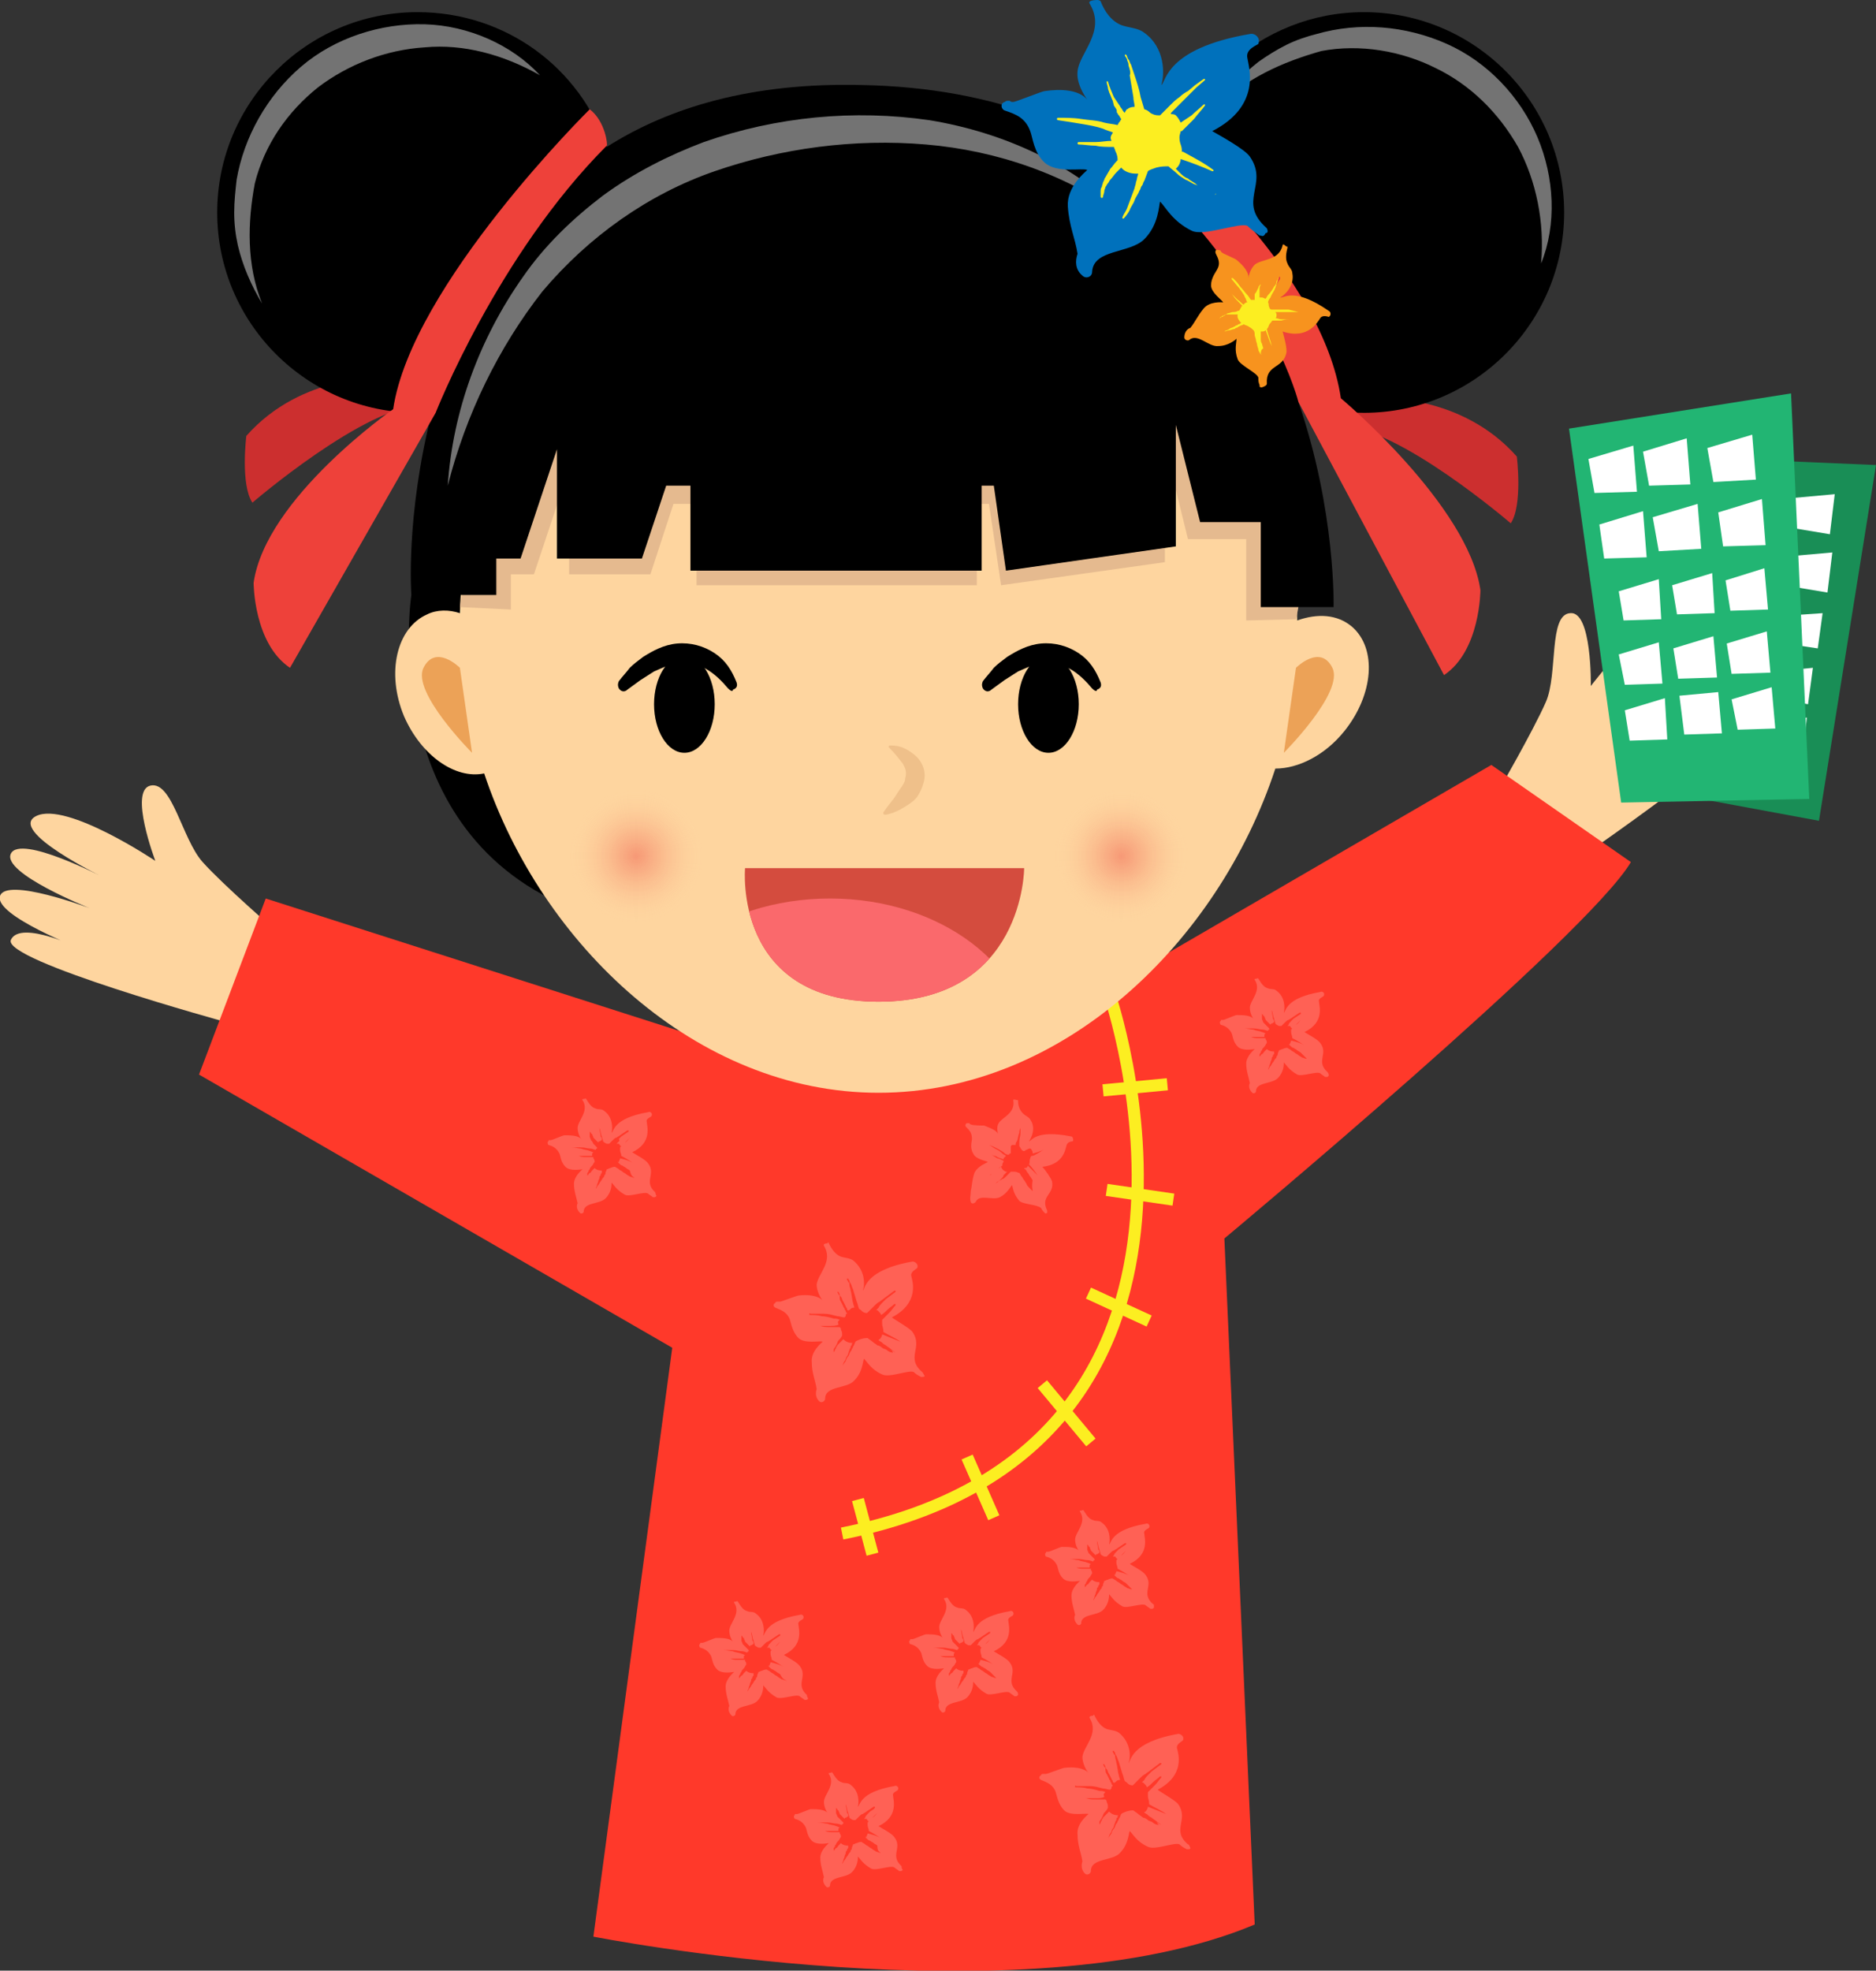 <svg xmlns="http://www.w3.org/2000/svg" xmlns:xlink="http://www.w3.org/1999/xlink" width="154.6" height="162.3" viewBox="0 0 154.6 162.3"><rect x="0" y="0" width="154.6" height="162.3" fill="#333333" stroke="none"/><style>.st0{fill:#fed59f}.st1{fill:#ff392a}.st2{fill:none;stroke:#fcee21;stroke-miterlimit:10}.st3{fill:#cc2f2f}.st4{clip-path:url(#XMLID_3_);fill:#fa696c}.st5{fill:#e5ba8f}.st6{fill:#efc08a}.st7{fill:#eca257}.st8{opacity:.45}.st10,.st9{fill:#fff}.st10{opacity:.45}.st11,.st12{opacity:.35;fill:url(#SVGID_1_)}.st12{fill:url(#SVGID_2_)}.st13{fill:#ee413a}.st14{opacity:.2;fill:#fff}.st15{fill:#fcee21}.st16{fill:#0071bc}.st17{fill:#f7931e}.st18{fill:#198e56}.st19{fill:#22b573}.st20{clip-path:url(#XMLID_4_);fill:#fa696c}.st21,.st22{opacity:.35;fill:url(#SVGID_3_)}.st22{fill:url(#SVGID_4_)}</style><path class="st0" d="M123.4 65.3s3-5.2 4-7.5.2-7.2 2-7.3c1.8-.2 1.7 6 1.7 6s5.3-7 8-6.7c2.7.3-3.7 6.7-3.7 6.7s5.3-5.7 6.7-4.3c1.3 1.3-4.7 6.3-4.7 6.3s5.7-4.7 6.7-3.3c1 1.3-5 6.3-5 6.3s4-4 5.3-2.7c1.3 1.3-14.7 12.2-14.7 12.2l-6.3-5.7zM22.9 76.8s-4.5-3.9-6.2-5.8c-1.7-1.9-2.5-6.7-4.3-6.3s.4 6.2.4 6.2S5.5 66 3 67.2s5.6 5.1 5.6 5.1-6.9-3.6-7.7-2 6.5 4.5 6.5 4.5-6.9-2.6-7.4-1 6.8 4.4 6.8 4.4-5.1-2.5-5.9-.8c-.8 1.7 17.8 6.8 17.8 6.8l4.2-7.4z"/><path class="st1" d="M122.9 63l-37 21.5L59.4 86 21.9 74l-5.5 14.5 39 22.5-6.5 48.5s35.5 7 54.5-1l-2.5-56.5s30-25 33.5-31l-11.5-8z"/><path class="st2" d="M91.4 81.8s13 37.5-22 44.5"/><path d="M33.9 49s-3 19.7 13.7 26l-5.3-36.3L33.9 49z"/><path class="st3" d="M113.6 32.8s6.8-.4 11.4 4.8c0 0 .5 4-.5 5.5 0 0-9.3-8-14-8s3.1-2.3 3.1-2.3zm-81.9-1.7s-6.8-.4-11.4 4.8c0 0-.5 4 .5 5.5 0 0 9.3-8 14-8s-3.1-2.3-3.1-2.3z"/><path class="st0" d="M111.4 51.6c-1.2-1-2.8-1.1-4.5-.5-.2-20-15.6-36.1-34.5-36.1-18.7 0-34 15.8-34.5 35.5-.9-.3-1.9-.3-2.7.1-2.5 1.1-3.4 4.8-1.9 8.4 1.4 3.2 4.2 5.2 6.6 4.7C44.6 77.8 57.4 90 72.4 90c15.2 0 28-12.4 32.7-26.7 1.9 0 4.1-1.1 5.7-3.1 2.4-3 2.7-6.8.6-8.6z"/><ellipse cx="56.4" cy="58" rx="2.5" ry="4"/><ellipse cx="86.4" cy="58" rx="2.5" ry="4"/><path d="M90 56.7c-.5-.6-1.1-1.2-1.8-1.6-.7-.4-1.4-.5-2.1-.5-.7 0-1.5.4-2.2.7l-1.1.7c-.4.3-.7.5-1.1.8-.2.2-.5.2-.7-.1-.1-.2-.1-.4 0-.6.3-.4.6-.7.9-1.1.3-.3.7-.6 1.1-.9.8-.5 1.7-1 2.8-1.1 1.1-.1 2.2.2 3.1.8.9.6 1.4 1.4 1.8 2.4.1.3 0 .5-.3.6 0 .2-.2.1-.4-.1zm-30 0c-.5-.6-1.1-1.2-1.8-1.6-.7-.4-1.4-.5-2.1-.5-.7 0-1.5.4-2.2.7l-1.1.7c-.4.3-.7.5-1.1.8-.2.2-.5.2-.7-.1-.1-.2-.1-.4 0-.6.3-.4.6-.7.9-1.1.3-.3.7-.6 1.1-.9.8-.5 1.7-1 2.8-1.1 1.1-.1 2.2.2 3.1.8.9.6 1.4 1.4 1.8 2.4.1.3 0 .5-.3.6 0 .2-.2.1-.4-.1z"/><defs><path id="XMLID_1_" d="M61.4 71.5h23s0 11-12 11-11-11-11-11z"/></defs><use xlink:href="#XMLID_1_" overflow="visible" fill="#d44c3e"/><clipPath id="XMLID_3_"><use xlink:href="#XMLID_1_" overflow="visible"/></clipPath><ellipse class="st4" cx="68.4" cy="86.5" rx="16.5" ry="12.5"/><path class="st5" d="M71 9.7C65.8 9.5 51.8 24.3 43.9 36c-5.3 7.8-6 14-6 14l4.2.2v-2.9H44l2.9-8.7v8.7h6.7l1.9-5.8h1.9v6.7h23.1v-6.7h1l1 6.7L96 46.3v-9.6l1.9 7.7h4.8v6.7l4.1-.1s1.9-7.5-1.1-16.2c1.8.6-23.8-24.9-34.7-25.1z"/><path d="M112.4 1C103.9 1 96.8 7.5 96 15.8c-5.7-5-13.7-8.6-25.1-8.8C62 6.8 55.2 8.8 50 12.1 47.8 5.6 41.7 1 34.4 1c-9.1 0-16.5 7.4-16.5 16.5S25.3 34 34.4 34c.4 0 .8 0 1.2-.1-2.2 8.7-1.7 15.1-1.7 15.1h7v-3h2l3-9v9h7l2-6h2v7h24v-7h1l1 7 14-2V35l2 8h5v7h6s.2-7.9-2.9-16.9c1.7.6 3.5.9 5.4.9 9.1 0 16.5-7.4 16.5-16.5S121.5 1 112.4 1z"/><path class="st6" d="M73.5 61.4c.7 0 1.3.3 1.9.8.6.5 1 1.4.7 2.3-.1.4-.3.8-.5 1.1-.2.3-.5.5-.8.7-.6.4-1.2.7-1.8.8-.1 0-.2 0-.2-.1v-.1c.4-.6.8-1 1.1-1.5.3-.5.7-.9.7-1.3.1-.4.1-.7-.2-1.2-.3-.4-.7-.9-1.1-1.3-.1-.1-.1-.1 0-.2h.2z"/><path class="st7" d="M37.9 55l1 7s-5-5-4-7 3 0 3 0zm68.9 0l-1 7s5-5 4-7-3 0-3 0z"/><g class="st8"><path class="st9" d="M36.9 40c.4-6.1 2.6-12.1 6.2-17.2 1.8-2.6 4.1-4.8 6.6-6.7 2.6-1.9 5.4-3.3 8.3-4.4C64 9.6 70.4 9 76.6 9.9c6.1 1 12.1 3.7 16.3 8.1-4.9-3.6-10.7-5.6-16.6-6.1-5.9-.5-11.9.3-17.4 2.2-5.5 1.9-10.4 5.4-14.2 9.9-3.6 4.6-6.3 10.1-7.8 16z"/></g><path class="st10" d="M21.6 25c-.9-1.5-1.6-3.1-2-4.8-.2-.9-.3-1.8-.3-2.7 0-.9.1-1.8.2-2.7.6-3.5 2.5-6.9 5.3-9.3C27.6 3.1 31.4 1.9 35 2c3.6.1 7.2 1.7 9.5 4.2-3-1.7-6.3-2.6-9.5-2.3-3.2.2-6.3 1.4-8.8 3.3-2.5 2-4.4 4.7-5.2 7.9-.6 3.2-.7 6.7.6 9.9zm78.6-16c.9-1.5 2.1-2.8 3.5-3.9.7-.5 1.5-1 2.3-1.4.8-.4 1.7-.7 2.5-.9 3.5-1 7.3-.7 10.7.8 3.4 1.5 6.1 4.4 7.5 7.7 1.4 3.3 1.6 7.2.3 10.4.3-3.4-.4-6.8-1.9-9.6-1.6-2.8-3.9-5.1-6.8-6.5-2.8-1.4-6.2-2-9.4-1.4-3.2.9-6.4 2.3-8.7 4.8z"/><radialGradient id="SVGID_1_" cx="52.43" cy="70.502" r="5.5" gradientUnits="userSpaceOnUse"><stop offset="0" stop-color="#ea2a2a"/><stop offset=".115" stop-color="#eb3431" stop-opacity=".885"/><stop offset=".306" stop-color="#ee4d42" stop-opacity=".694"/><stop offset=".552" stop-color="#f3785f" stop-opacity=".448"/><stop offset=".839" stop-color="#fab187" stop-opacity=".161"/><stop offset="1" stop-color="#fed59f" stop-opacity="0"/></radialGradient><circle class="st11" cx="52.4" cy="70.5" r="5.5"/><radialGradient id="SVGID_2_" cx="92.43" cy="70.502" r="5.5" gradientUnits="userSpaceOnUse"><stop offset="0" stop-color="#ea2a2a"/><stop offset=".115" stop-color="#eb3431" stop-opacity=".885"/><stop offset=".306" stop-color="#ee4d42" stop-opacity=".694"/><stop offset=".552" stop-color="#f3785f" stop-opacity=".448"/><stop offset=".839" stop-color="#fab187" stop-opacity=".161"/><stop offset="1" stop-color="#fed59f" stop-opacity="0"/></radialGradient><circle class="st12" cx="92.4" cy="70.5" r="5.5"/><path class="st13" d="M48.6 9S33.9 23.5 32.4 33.7c0 0-10.5 7.3-11.5 14.3 0 0 0 5 3 7l12-21S41 21 50 12c.1 0-.1-2-1.4-3zm48.2 3.3s12.2 10.3 13.7 20.5c0 0 10.5 8.8 11.5 15.8 0 0 0 5-3 7l-12-22.5s-2.1-8.4-11.1-17.4c0 0-.3-2.4.9-3.4z"/><path class="st2" d="M90.9 89.8l5.3-.5m-5 8.7l5.5.8m-7 7.7l5 2.3m-8.8 5.2l4 4.8M79.7 120l2.2 5m-11.2-1.5l1.2 4.5"/><path class="st14" d="M76 113c-1.4-1.2.1-2-.8-3.3-.2-.3-1.3-.9-1.7-1.2 2.3-1.2 1.7-3 1.6-3.4-.1-.4.5-.6.5-.7.1-.3-.2-.5-.4-.5-4 .7-3.9 2.3-4.1 2.4.2-.5.2-1.7-.8-2.5-.3-.2-.7-.2-1-.3-.5-.2-.8-.7-1-1.1 0-.1-.1-.1-.1 0 0 0-.4 0-.3.2.8 1.3-.5 2.3-.6 3.2 0 .5.3 1.1.5 1.3-.4-.4-1.2-.5-2-.4-.1 0-1.4.5-1.5.5h-.2c-.1 0-.2 0-.2.1-.2.1-.2.3 0 .4.5.2 1 .4 1.2 1 .1.3.2 1 .7 1.5s1.8.2 2 .3c-.1.1-1 .8-.9 1.7 0 .9.3 1.5.4 2.2-.1.3-.1.7.2 1 .2.2.5 0 .5-.2 0-1.1 1.8-.8 2.4-1.5.7-.7.7-1.6.8-1.8.3.3.6.9 1.5 1.3.6.3 2.2-.4 2.6-.2.2.2.4.3.6.4h.1c.1 0 .2 0 .2-.1-.1-.1-.1-.2-.2-.3zm-2.4-1.6c-.2 0-.4-.1-.5-.2-.1-.1-.3-.1-.4-.2-.1-.1-.3-.2-.4-.2-.1-.1-.3-.2-.4-.3-.1-.1-.3-.2-.4-.3-.1 0-.3 0-.6.1-.2.1-.3.1-.4.2-.1.2-.1.3-.2.4 0 .1-.1.2-.1.2 0 .1-.1.2-.1.2-.1.1-.1.3-.2.4-.1.1-.2.3-.2.4-.1.1-.2.3-.3.4.1-.1.1-.3.2-.4.1-.1.1-.3.2-.4.1-.1.1-.3.2-.5 0-.1.1-.2.1-.2 0-.1 0-.2.1-.2 0-.1 0-.2.1-.2h-.1c-.1 0-.4 0-.7-.3l-.2.2-.3.3c0 .1-.1.1-.1.2s-.1.1-.1.2-.1.1-.1.2v-.2c0-.1 0-.1.1-.2 0-.1.1-.1.1-.2.1-.1.1-.3.2-.4.1-.1.2-.2.3-.4v-.1c0-.1 0-.2-.1-.4 0-.1 0-.1-.1-.2h-.8c-.3 0-.5 0-.8-.1h.8c.2 0 .5 0 .7-.1 0-.1-.1-.2 0-.3l.1-.1c-.2-.1-.3-.1-.5-.1-.3-.1-.7-.2-1-.2-.3-.1-.7-.1-1-.1v-.1s0-.1.1 0h1.1c.4 0 .7.1 1.1.2.2 0 .4.1.6.1.1-.1.1-.1.1-.2 0 0 0-.1.1-.1 0-.1-.1-.1-.1-.2s-.1-.1-.1-.2-.1-.1-.1-.2l-.1-.2-.1-.2c-.1-.1-.1-.3-.1-.4 0-.1 0-.1-.1-.2l-.1-.2h.1l.1.2c0 .1 0 .1.1.2s.1.3.2.4l.1.2.1.2c0 .1.1.1.1.2s.1.1.1.2c0-.1 0-.1.1-.1l.1-.1c.1-.1.2-.1.3-.1 0-.1-.1-.3-.1-.4-.1-.3-.1-.7-.2-1 0-.2-.1-.3-.1-.5 0-.1 0-.2-.1-.2 0-.1-.1-.2-.1-.2v-.1h.1c0 .1.1.1.1.2s.1.2.1.2c.1.2.1.3.2.5.1.3.2.7.3 1 .1.2.1.4.2.6.2.1.2.2.4.3.1 0 .2.1.3 0l.2-.2.2-.2.2-.2c.1-.1.2-.2.4-.3.1-.1.3-.2.4-.3l.4-.3.4-.3h.1v.1l-.4.3-.4.3-.3.3c-.1.1-.2.2-.3.4l-.2.2c.1 0 .1 0 .2.1s.2.2.2.3c.2-.1.3-.2.5-.4s.4-.3.6-.5h.1v.1c-.2.2-.3.4-.5.6l-.6.6v.3c0 .3.1.3.1.7.5.3 1 .5 1.4.8l-1.5-.6c0 .1-.1.3-.2.4 0 0-.1 0-.1.1.1 0 .1.1.2.1.1.1.2.2.4.3.1.1.3.2.4.3.1.1.3.2.4.3-.5-.3-.3-.2-.2 0 0-.1 0-.1 0 0zm12.7-11.7c-.6-1.2.6-1.3.4-2.4-.1-.3-.6-1-.8-1.2 1.8-.2 1.9-1.5 2-1.8.1-.3.5-.3.5-.3.1-.1 0-.4-.1-.4-3-.6-3.3.4-3.5.4.2-.3.6-1.1.1-1.8-.1-.2-.4-.3-.6-.5-.3-.3-.4-.7-.4-1 0-.1 0-.1-.1-.1 0 0-.3-.1-.3 0 .2 1.1-.9 1.4-1.2 1.9-.2.3-.1.8 0 1-.1-.4-.7-.6-1.2-.8-.1 0-1 0-1.1-.1 0 0-.1 0-.1-.1h-.2c-.1 0-.2.2-.1.3.3.3.5.5.5 1 0 .2-.2.7.1 1.2.2.5 1.1.6 1.2.7-.1.1-.8.3-1.1.9-.2.6-.2 1.1-.3 1.5 0 .3-.1.6 0 .9.1.2.3.1.4 0 .3-.7 1.4-.1 2-.4.6-.3.9-.9 1-1 .1.3.1.7.6 1.3.3.3 1.5.3 1.8.6.1.2.2.3.3.4.1.1.1 0 .2 0v-.2zm-1.2-1.6l-.3-.3c-.1-.1-.2-.2-.2-.3-.1-.1-.1-.2-.2-.3-.1-.1-.1-.2-.2-.3-.1-.1-.1-.2-.2-.3-.1 0-.2-.1-.4-.1h-.3l-.2.2-.1.1-.1.1c-.1.1-.2.2-.3.2-.1.1-.2.1-.3.2-.1.1-.2.1-.3.2.1-.1.2-.2.3-.2l.2-.2c.1-.1.2-.2.2-.3l.1-.1.1-.1.1-.1h-.1s-.3-.1-.4-.4c-.1 0-.1.1-.2.1s-.2.1-.3.2l-.1.1-.1.1-.1.1-.1.1s0-.1.1-.1l.1-.1.1-.1.1-.1c.1-.1.2-.1.3-.2.1-.1.2-.1.3-.2 0-.1 0-.2.1-.3v-.1c-.2-.1-.4-.2-.5-.2-.2-.1-.3-.2-.5-.3.2.1.4.1.5.2.2.1.3.1.5.2 0-.1 0-.1.1-.2l.1-.1c-.1-.1-.2-.1-.3-.2-.2-.2-.4-.3-.6-.4-.2-.1-.4-.3-.7-.4.2.1.5.2.7.3.2.1.4.2.7.4.1.1.2.2.4.2.1 0 .1-.1.1-.1h.1v-1.6 1l.1-.1h.3c0-.1 0-.2.1-.3.1-.2.1-.5.2-.7 0-.1 0-.2.1-.4v-.4.8c0 .2-.1.5-.1.7v.4c.1.1.1.2.2.3.1.1.1.1.2.1s.1-.1.2-.1l.2-.1c.1 0 .1 0 .2-.1.1 0 .2-.1.3-.1.1 0 .2-.1.3-.1l.3-.1.3-.1-.3.1-.3.1c-.1 0-.2.1-.3.1-.1 0-.2.1-.3.1 0 0-.1 0-.1.1 0 0 .1 0 .1.1.1.1.1.2.1.3.1 0 .3-.1.4-.1.2-.1.3-.1.5-.2-.2.1-.3.2-.5.3-.2.1-.3.2-.5.2 0 0-.1.1-.1.2-.1.2 0 .3-.1.5.3.3.5.6.7.9l-.8-.8c0 .1-.1.2-.2.2h-.1s0 .1.1.1c.1.1.1.2.2.3.1.1.1.2.2.3.1.1.1.2.2.3-.1.6 0 .7 0 .9 0-.1 0-.1 0 0zm12.8 53.8c-1.4-1.2.1-2-.8-3.3-.2-.3-1.3-.9-1.7-1.2 2.3-1.2 1.7-3 1.6-3.4-.1-.4.5-.6.5-.7.1-.3-.2-.5-.4-.5-4 .7-3.9 2.3-4.1 2.4.2-.5.2-1.7-.8-2.5-.3-.2-.7-.2-1-.3-.5-.2-.8-.7-1-1.1 0-.1-.1-.1-.1 0 0 0-.4 0-.3.2.8 1.3-.5 2.3-.6 3.2 0 .5.3 1.1.5 1.3-.4-.4-1.2-.5-2-.4-.1 0-1.4.5-1.5.5H86c-.1 0-.2 0-.2.1-.2.1-.2.3 0 .4.5.2 1 .4 1.2 1 .1.3.2 1 .7 1.5s1.8.2 2 .3c-.1.1-1 .8-.9 1.7 0 .9.3 1.5.4 2.2-.1.3-.1.7.2 1 .2.2.5 0 .5-.2 0-1.1 1.8-.8 2.4-1.5.7-.7.7-1.6.8-1.8.3.3.6.9 1.5 1.3.6.3 2.2-.4 2.6-.2.2.2.4.3.6.4h.1c.1 0 .2 0 .2-.1-.1-.2-.1-.3-.2-.3zm-2.4-1.6c-.2 0-.4-.1-.5-.2-.1-.1-.3-.1-.4-.2-.1-.1-.3-.2-.4-.2-.1-.1-.3-.2-.4-.3-.1-.1-.3-.2-.4-.3-.1 0-.3 0-.6.1-.2.1-.3.1-.4.2-.1.2-.1.3-.2.4 0 .1-.1.2-.1.2 0 .1-.1.2-.1.2-.1.1-.1.3-.2.4-.1.1-.2.3-.2.4-.1.1-.2.3-.3.4.1-.1.1-.3.2-.4.1-.1.1-.3.2-.4.1-.1.1-.3.2-.5 0-.1.1-.2.1-.2 0-.1 0-.2.1-.2 0-.1 0-.2.1-.2h-.1c-.1 0-.4 0-.7-.3l-.2.2-.3.3c0 .1-.1.1-.1.2s-.1.1-.1.2-.1.1-.1.2v-.2c0-.1 0-.1.1-.2 0-.1.1-.1.1-.2.1-.1.1-.3.2-.4.1-.1.2-.2.3-.4v-.1c0-.1 0-.2-.1-.4 0-.1 0-.1-.1-.2h-.8c-.3 0-.5 0-.8-.1h.8c.2 0 .5 0 .7-.1 0-.1-.1-.2 0-.3l.1-.1c-.2-.1-.3-.1-.5-.1-.3-.1-.7-.2-1-.2-.3-.1-.7-.1-1-.1v-.1s0-.1.1 0h1.1c.4 0 .7.1 1.1.2.2 0 .4.1.6.1.1-.1.1-.1.1-.2 0 0 0-.1.1-.1 0-.1-.1-.1-.1-.2s-.1-.1-.1-.2-.1-.1-.1-.2l-.1-.2-.1-.2c-.1-.1-.1-.3-.1-.4 0-.1 0-.1-.1-.2l-.1-.2h.1l.1.2c0 .1 0 .1.1.2s.1.3.2.4l.1.2.1.2c0 .1.1.1.1.2s.1.1.1.2c0-.1 0-.1.1-.1l.1-.1c.1-.1.2-.1.3-.1 0-.1-.1-.3-.1-.4-.1-.3-.1-.7-.2-1 0-.2-.1-.3-.1-.5 0-.1 0-.2-.1-.2 0-.1-.1-.2-.1-.2v-.1h.1c0 .1.1.1.1.2s.1.2.1.2c.1.2.1.3.2.5.1.3.2.7.3 1 .1.2.1.4.2.6.2.1.2.2.4.3.1 0 .2.1.3 0l.2-.2.2-.2.2-.2c.1-.1.2-.2.4-.3.1-.1.3-.2.4-.3l.4-.3.4-.3h.1v.1l-.4.3-.4.3-.3.3c-.1.1-.2.2-.3.4l-.2.2c.1 0 .1 0 .2.1s.2.2.2.3c.2-.1.3-.2.5-.4s.4-.3.6-.5h.1v.1c-.2.2-.3.4-.5.6l-.6.6v.3c0 .3.1.3.1.7.5.3 1 .5 1.4.8l-1.5-.6c0 .1-.1.3-.2.4 0 0-.1 0-.1.1.1 0 .1.1.2.1.1.1.2.2.4.3.1.1.3.2.4.3.1.1.3.2.4.3-.5-.3-.4-.2-.2 0 0-.1 0-.1 0 0zm-29-10.7c-1-.9.1-1.5-.6-2.4-.2-.3-1-.7-1.3-.9 1.7-.8 1.2-2.2 1.2-2.5-.1-.3.4-.4.4-.5.1-.2-.1-.4-.3-.3-2.9.5-2.8 1.6-3 1.7.1-.4.1-1.3-.6-1.8-.2-.2-.5-.1-.7-.2-.4-.1-.6-.5-.8-.8 0 0-.1-.1-.1 0 0 0-.3 0-.2.1.6.9-.4 1.7-.4 2.3 0 .4.2.8.3.9-.3-.3-.9-.3-1.4-.3-.1 0-1 .4-1.1.4h-.1c-.1 0-.1 0-.1.1-.1 0-.1.2 0 .3.4.1.7.3.9.7.1.2.1.7.5 1.1.4.4 1.3.2 1.4.2-.1.1-.7.6-.7 1.2s.2 1.1.3 1.6c-.1.2-.1.5.2.8.1.1.3 0 .3-.1 0-.8 1.3-.6 1.8-1.1.5-.5.5-1.1.5-1.3.2.2.4.6 1.1 1 .4.2 1.6-.3 1.9-.1.1.1.3.2.4.3h.1c.1 0 .1 0 .2-.1-.1-.2-.1-.2-.1-.3zm-1.7-1.2c0 .1-.1.1 0 0-.2 0-.3-.1-.4-.1-.1-.1-.2-.1-.3-.2-.1-.1-.2-.1-.3-.2-.1-.1-.2-.1-.3-.2-.1-.1-.2-.1-.3-.2-.1 0-.2 0-.4.1-.1 0-.2.1-.3.1 0 .1-.1.2-.1.3 0 .1 0 .1-.1.2 0 .1 0 .1-.1.2s-.1.2-.2.3c-.1.1-.1.2-.2.3-.1.1-.1.2-.2.3 0-.1.1-.2.1-.3 0-.1.1-.2.1-.3 0-.1.1-.2.1-.3 0-.1 0-.1.1-.2 0-.1 0-.1.1-.2v-.2H62s-.3 0-.5-.2l-.2.2c-.1.1-.1.2-.2.2l-.1.1s0 .1-.1.1v-.1c0-.1 0-.1.1-.2 0-.1 0-.1.1-.2 0-.1.1-.2.2-.3.1-.1.1-.2.2-.3 0-.1 0-.2-.1-.3v-.1h-.6c-.2 0-.4 0-.6-.1h1.1v-.2l.1-.1c-.1 0-.2-.1-.3-.1-.2-.1-.5-.1-.7-.2-.2 0-.5-.1-.8-.1h.8c.3 0 .5.1.8.1.1 0 .3.1.4.1 0-.1.1-.1.1-.1v-.1l-.1-.1-.1-.1-.1-.1-.1-.1-.1-.1c0-.1-.1-.2-.1-.3v-.4l.1.1s0 .1.1.1c0 .1.1.2.1.3l.1.1.1.1.1.1.1.1s0-.1.1-.1.1-.1.2-.1c0-.1 0-.2-.1-.3 0-.2-.1-.5-.1-.7 0-.1 0-.2-.1-.4 0-.1 0-.1-.1-.2 0-.1 0-.1-.1-.2 0 .1.1.1.1.2s0 .1.1.2c0 .1.1.2.1.4.1.2.1.5.2.7 0 .1.1.3.1.4.1.1.1.1.3.2h.2l.1-.1.1-.1.1-.1c.1-.1.2-.2.3-.2.1-.1.2-.1.3-.2l.3-.2.3-.2h.1v.1l-.3.2-.3.2-.2.2c-.1.1-.2.2-.2.3l-.1.1h.2c.1.1.1.2.2.2l.3-.3.4-.4c-.1.1-.2.3-.4.4l-.4.4v.2c0 .2.1.3.1.5.4.2.7.4 1 .6-.3-.2-.7-.3-1.1-.4 0 .1-.1.2-.1.3h-.1l.1.1c.1.1.2.2.3.2.1.1.2.1.3.2.1.1.2.1.3.2.2.4.3.4.5.5zm30.2-6.3c-1-.9.1-1.5-.6-2.4-.2-.3-1-.7-1.3-.9 1.7-.8 1.2-2.2 1.2-2.5-.1-.3.4-.4.4-.5.1-.2-.1-.4-.3-.3-2.9.5-2.8 1.6-3 1.7.1-.4.1-1.3-.6-1.8-.2-.2-.5-.1-.7-.2-.4-.1-.6-.5-.8-.8 0 0-.1-.1-.1 0 0 0-.3 0-.2.1.6.9-.4 1.7-.4 2.3 0 .4.2.8.3.9-.3-.3-.9-.3-1.4-.3-.1 0-1 .4-1.1.4h-.1c-.1 0-.1 0-.1.1-.1 0-.1.2 0 .3.4.1.7.3.9.7.1.2.1.7.5 1.1.4.4 1.3.2 1.4.2-.1.1-.7.6-.7 1.2s.2 1.1.3 1.6c-.1.2-.1.5.2.8.1.1.3 0 .3-.1 0-.8 1.3-.6 1.8-1.1.5-.5.5-1.1.5-1.3.2.2.4.6 1.1 1 .4.2 1.6-.3 1.9-.1.1.1.3.2.4.3h.1c.1 0 .1 0 .2-.1 0-.2 0-.3-.1-.3zm-1.7-1.2c-.2 0-.3-.1-.4-.1-.1-.1-.2-.1-.3-.2-.1-.1-.2-.1-.3-.2-.1-.1-.2-.1-.3-.2-.1-.1-.2-.1-.3-.2-.1 0-.2 0-.4.1-.1 0-.2.1-.3.1 0 .1-.1.2-.1.3 0 .1 0 .1-.1.2 0 .1 0 .1-.1.2s-.1.2-.2.3c-.1.1-.1.2-.2.3-.1.1-.1.2-.2.3 0-.1.1-.2.1-.3 0-.1.1-.2.1-.3 0-.1.1-.2.1-.3 0-.1 0-.1.1-.2 0-.1 0-.1.1-.2v-.2h-.1s-.3 0-.5-.2l-.2.2c-.1.1-.1.2-.2.2l-.1.1s0 .1-.1.1v-.1c0-.1 0-.1.1-.2 0-.1 0-.1.1-.2 0-.1.1-.2.2-.3.1-.1.1-.2.2-.3 0-.1 0-.2-.1-.3v-.1h-.6c-.2 0-.4 0-.6-.1h1.1v-.2l.1-.1c-.1 0-.2-.1-.3-.1-.2-.1-.5-.1-.7-.2-.2 0-.5-.1-.8-.1h.8c.3 0 .5.1.8.1.1 0 .3.1.4.1 0-.1.1-.1.1-.1v-.1l-.1-.1-.1-.1-.1-.1-.1-.1-.1-.1c0-.1-.1-.2-.1-.3v-.4l.1.1s0 .1.1.1c0 .1.1.2.1.3l.1.1.1.1.1.1.1.1s0-.1.1-.1.1-.1.2-.1c0-.1 0-.2-.1-.3 0-.2-.1-.5-.1-.7 0-.1 0-.2-.1-.4 0-.1 0-.1-.1-.2 0-.1 0-.1-.1-.2 0 .1.1.1.1.2s0 .1.1.2c0 .1.1.2.1.4.1.2.1.5.2.7 0 .1.1.3.1.4.1.1.1.1.3.2h.2l.1-.1.1-.1.1-.1c.1-.1.2-.2.3-.2.1-.1.2-.1.3-.2l.3-.2.3-.2h.1v.1l-.3.2-.3.2-.2.2c-.1.1-.2.2-.2.3l-.1.1h.2c.1.1.1.2.2.2l.3-.3.4-.4c-.1.1-.2.3-.4.4l-.4.4v.2c0 .2.1.3.1.5.4.2.7.4 1 .6-.3-.2-.7-.3-1.1-.4 0 .1-.1.2-.1.3h-.1l.1.1c.1.1.2.2.3.2.1.1.2.1.3.2.1.1.2.1.3.2l.5.5zm-9.5 8.4c-1-.9.1-1.5-.6-2.4-.2-.3-1-.7-1.3-.9 1.7-.8 1.2-2.2 1.2-2.5-.1-.3.4-.4.4-.5.1-.2-.1-.4-.3-.3-2.9.5-2.8 1.6-3 1.7.1-.4.1-1.3-.6-1.8-.2-.2-.5-.1-.7-.2-.4-.1-.6-.5-.8-.8 0 0-.1-.1-.1 0 0 0-.3 0-.2.1.6.9-.4 1.7-.4 2.3 0 .4.2.8.3.9-.3-.3-.9-.3-1.4-.3-.1 0-1 .4-1.1.4h-.1c-.1 0-.1 0-.1.1-.1 0-.1.2 0 .3.4.1.7.3.9.7.1.2.1.7.5 1.1.4.4 1.3.2 1.4.2-.1.1-.7.6-.7 1.2s.2 1.1.3 1.6c-.1.2-.1.5.2.8.1.1.3 0 .3-.1 0-.8 1.3-.6 1.8-1.1.5-.5.5-1.1.5-1.3.2.2.4.6 1.1 1 .4.2 1.6-.3 1.9-.1.1.1.3.2.4.3h.1c.1 0 .1 0 .2-.1 0-.1 0-.2-.1-.3zm-1.7-1.1c-.2 0-.3-.1-.4-.1-.1-.1-.2-.1-.3-.2-.1-.1-.2-.1-.3-.2-.1-.1-.2-.1-.3-.2-.1-.1-.2-.1-.3-.2-.1 0-.2 0-.4.1-.1 0-.2.1-.3.1 0 .1-.1.2-.1.3 0 .1 0 .1-.1.2 0 .1 0 .1-.1.2s-.1.2-.2.3c-.1.1-.1.2-.2.3-.1.1-.1.2-.2.3 0-.1.1-.2.1-.3 0-.1.1-.2.1-.3 0-.1.1-.2.1-.3 0-.1 0-.1.1-.2 0-.1 0-.1.1-.2v-.2h-.1s-.3 0-.5-.2l-.2.2c-.1.1-.1.2-.2.2l-.1.1s0 .1-.1.1v-.1c0-.1 0-.1.1-.2 0-.1 0-.1.1-.2 0-.1.1-.2.2-.3.1-.1.1-.2.2-.3 0-.1 0-.2-.1-.3v-.1h-.6c-.2 0-.4 0-.6-.1h1.1v-.2l.1-.1c-.1 0-.2-.1-.3-.1-.2-.1-.5-.1-.7-.2-.2 0-.5-.1-.8-.1h.8c.3 0 .5.1.8.1.1 0 .3.1.4.1 0-.1.1-.1.1-.1v-.1l-.1-.1-.1-.1-.1-.1-.1-.1-.1-.1c0-.1-.1-.2-.1-.3v-.4l.1.1s0 .1.1.1c0 .1.1.2.1.3l.1.1.1.1.1.1.1.1s0-.1.1-.1.1-.1.2-.1c0-.1 0-.2-.1-.3 0-.2-.1-.5-.1-.7 0-.1 0-.2-.1-.4 0-.1 0-.1-.1-.2 0-.1 0-.1-.1-.2 0 .1.1.1.1.2s0 .1.1.2c0 .1.1.2.1.4.1.2.1.5.2.7 0 .1.1.3.1.4.1.1.1.1.3.2h.2l.1-.1.1-.1.1-.1c.1-.1.2-.2.3-.2.1-.1.2-.1.3-.2l.3-.2.3-.2h.1v.1l-.3.2-.3.2-.2.2c-.1.1-.2.2-.2.3l-.1.1h.2c.1.1.1.2.2.2l.3-.3.4-.4c-.1.1-.2.3-.4.4l-.4.4v.2c0 .2.1.3.1.5.4.2.7.4 1 .6-.3-.2-.7-.3-1.1-.4 0 .1-.1.2-.1.3h-.1l.1.1c.1.1.2.2.3.2.1.1.2.1.3.2.1.1.2.1.3.2l.5.5c0-.1 0 0 0 0zM54 98.2c-1-.9.1-1.5-.6-2.4-.2-.3-1-.7-1.3-.9 1.7-.8 1.2-2.2 1.2-2.5-.1-.3.4-.4.4-.5.1-.2-.1-.4-.3-.3-2.9.5-2.8 1.6-3 1.7.1-.4.1-1.3-.6-1.8-.2-.2-.5-.1-.7-.2-.4-.1-.6-.5-.8-.8 0 0-.1-.1-.1 0 0 0-.3 0-.2.1.6.9-.4 1.7-.4 2.3 0 .4.2.8.3.9-.3-.3-.9-.3-1.4-.3-.1 0-1 .4-1.1.4h-.1c-.1 0-.1 0-.1.1-.1 0-.1.2 0 .3.4.1.7.3.9.7.1.2.1.7.5 1.1.4.4 1.3.2 1.4.2-.1.1-.7.6-.7 1.2s.2 1.1.3 1.6c-.1.2-.1.5.2.8.1.1.3 0 .3-.1 0-.8 1.3-.6 1.8-1.1.5-.5.5-1.1.5-1.3.2.2.4.6 1.1 1 .4.2 1.6-.3 1.9-.1.1.1.3.2.4.3h.1c.1 0 .1 0 .2-.1-.1-.2-.1-.3-.1-.3zM52.3 97s-.1 0 0 0c-.2 0-.3-.1-.4-.1-.1-.1-.2-.1-.3-.2-.1-.1-.2-.1-.3-.2-.1-.1-.2-.1-.3-.2-.1-.1-.2-.1-.3-.2-.1 0-.2 0-.4.1-.1 0-.2.1-.3.1 0 .1-.1.2-.1.3 0 .1 0 .1-.1.2 0 .1 0 .1-.1.2s-.1.2-.2.3c-.1.1-.1.2-.2.3-.1.1-.1.2-.2.3 0-.1.1-.2.1-.3 0-.1.1-.2.1-.3 0-.1.1-.2.1-.3 0-.1 0-.1.1-.2 0-.1 0-.1.1-.2v-.2h-.1s-.3 0-.5-.2l-.2.2c-.1.1-.1.2-.2.2l-.1.1s0 .1-.1.1v-.1c0-.1 0-.1.1-.2 0-.1 0-.1.1-.2 0-.1.1-.2.2-.3.1-.1.1-.2.2-.3 0-.1 0-.2-.1-.3v-.1h-.6c-.2 0-.4 0-.6-.1h1.1V95l.1-.1c-.1 0-.2-.1-.3-.1-.2-.1-.5-.1-.7-.2-.2 0-.5-.1-.8-.1h.8c.3 0 .5.1.8.1.1 0 .3.1.4.1 0-.1.1-.1.1-.1v-.1l-.1-.1-.1-.1-.1-.1-.1-.2-.1-.1c0-.1-.1-.2-.1-.3v-.4l.1.1s0 .1.1.1c0 .1.1.2.1.3l.1.1.1.1.1.1.1.1s0-.1.1-.1.1-.1.2-.1c0-.1 0-.2-.1-.3 0-.2-.1-.5-.1-.7 0-.1 0-.2-.1-.4 0-.1 0-.1-.1-.2 0-.1 0-.1-.1-.2 0 .1.1.1.1.2s0 .1.1.2c0 .1.1.2.1.4.1.2.1.5.2.7 0 .1.1.3.1.4.1.1.1.1.3.2h.2l.1-.1.1-.1.1-.1c.1-.1.2-.2.3-.2.1-.1.2-.1.3-.2l.3-.2.3-.2h.1v.1l-.3.2-.3.2-.2.2c.1.2 0 .2-.1.3l-.1.1h.2c.1.1.1.2.2.2l.3-.3.4-.4c-.1.1-.2.3-.4.4l-.4.4v.2c0 .2.1.3.1.5.4.2.7.4 1 .6-.3-.2-.7-.3-1.1-.4 0 .1-.1.2-.1.3h-.1l.1.1c.1.1.2.2.3.2.1.1.2.1.3.2.1.1.2.1.3.2.1.4.2.5.4.6zm57.1-8.7c-1-.9.1-1.5-.6-2.4-.2-.3-1-.7-1.3-.9 1.7-.8 1.2-2.2 1.2-2.5-.1-.3.4-.4.4-.5.1-.2-.1-.4-.3-.3-2.9.5-2.8 1.6-3 1.7.1-.4.1-1.3-.6-1.8-.2-.2-.5-.1-.7-.2-.4-.1-.6-.5-.8-.8 0 0-.1-.1-.1 0 0 0-.3 0-.2.1.6.9-.4 1.7-.4 2.3 0 .4.2.8.3.9-.3-.3-.9-.3-1.4-.3-.1 0-1 .4-1.1.4h-.1c-.1 0-.1 0-.1.1-.1 0-.1.2 0 .3.4.1.7.3.9.7.1.2.1.7.5 1.1.4.4 1.3.2 1.4.2-.1.1-.7.6-.7 1.2s.2 1.1.3 1.6c-.1.2-.1.5.2.8.1.1.3 0 .3-.1 0-.8 1.3-.6 1.8-1.1.5-.5.5-1.1.5-1.3.2.2.4.6 1.1 1 .4.2 1.6-.3 1.9-.1.1.1.3.2.4.3h.1c.1 0 .1 0 .2-.1 0-.1 0-.2-.1-.3zm-1.7-1.1c-.2 0-.3-.1-.4-.1-.1-.1-.2-.1-.3-.2-.1-.1-.2-.1-.3-.2-.1-.1-.2-.1-.3-.2-.1-.1-.2-.1-.3-.2-.1 0-.2 0-.4.1-.1 0-.2.1-.3.1 0 .1-.1.2-.1.3 0 .1 0 .1-.1.2 0 .1 0 .1-.1.2s-.1.2-.2.3c-.1.1-.1.2-.2.3-.1.1-.1.2-.2.3 0-.1.1-.2.1-.3 0-.1.1-.2.1-.3 0-.1.1-.2.1-.3 0-.1 0-.1.1-.2 0-.1 0-.1.1-.2v-.2h-.1s-.3 0-.5-.2l-.2.2c-.1.1-.1.2-.2.2l-.1.1s0 .1-.1.1v-.1c0-.1 0-.1.1-.2 0-.1 0-.1.1-.2 0-.1.1-.2.2-.3.1-.1.1-.2.2-.3 0-.1 0-.2-.1-.3v-.1h-.6c-.2 0-.4 0-.6-.1h1.1v-.2l.1-.1c-.1 0-.2-.1-.3-.1-.2-.1-.5-.1-.7-.2-.2 0-.5-.1-.8-.1h.8c.3 0 .5.1.8.1.1 0 .3.1.4.1 0-.1.1-.1.1-.1v-.1l-.1-.1-.1-.1-.1-.1-.1-.1-.1-.1c0-.1-.1-.2-.1-.3v-.4l.1.1s0 .1.1.1c0 .1.1.2.1.3l.1.1.1.1.1.1.1.1s0-.1.1-.1.1-.1.2-.1c0-.1 0-.2-.1-.3 0-.2-.1-.5-.1-.7 0-.1 0-.2-.1-.4 0-.1 0-.1-.1-.2 0-.1 0-.1-.1-.2 0 .1.1.1.1.2s0 .1.1.2c0 .1.1.2.1.4.1.2.1.5.2.7 0 .1.1.3.1.4.1.1.1.1.3.2h.2l.1-.1.1-.1.1-.1c.1-.1.2-.2.3-.2.1-.1.2-.1.3-.2l.3-.2.3-.2h.1v.1l-.3.2-.3.2-.2.2c-.1.1-.2.2-.2.3l-.1.1h.2c.1.1.1.2.2.2l.3-.3.4-.4c-.1.1-.2.3-.4.4l-.4.4v.2c0 .2.1.3.1.5.4.2.7.4 1 .6-.3-.2-.7-.3-1.1-.4 0 .1-.1.2-.1.3h-.1l.1.1c.1.1.2.2.3.2.1.1.2.1.3.2.1.1.2.1.3.2l.5.5c0-.1 0 0 0 0zm-33.4 66.5c-1-.9.1-1.5-.6-2.4-.2-.3-1-.7-1.3-.9 1.7-.8 1.2-2.2 1.2-2.5-.1-.3.4-.4.4-.5.1-.2-.1-.4-.3-.3-2.9.5-2.8 1.6-3 1.7.1-.4.1-1.3-.6-1.8-.2-.2-.5-.1-.7-.2-.4-.1-.6-.5-.8-.8 0 0-.1-.1-.1 0 0 0-.3 0-.2.1.6.9-.4 1.7-.4 2.3 0 .4.2.8.3.9-.3-.3-.9-.3-1.4-.3-.1 0-1 .4-1.1.4h-.1c-.1 0-.1 0-.1.1-.1 0-.1.2 0 .3.4.1.7.3.9.7.1.2.1.7.5 1.1s1.3.2 1.4.2c-.1.1-.7.6-.7 1.2s.2 1.1.3 1.6c-.1.2-.1.5.2.8.1.1.3 0 .3-.1 0-.8 1.3-.6 1.8-1.1.5-.5.5-1.1.5-1.3.2.2.4.6 1.1 1 .4.2 1.6-.3 1.9-.1.1.1.3.2.4.3h.1c.1 0 .1 0 .2-.1-.1-.1-.1-.2-.1-.3zm-1.7-1.1s-.1 0 0 0c-.2 0-.3-.1-.4-.1-.1-.1-.2-.1-.3-.2-.1-.1-.2-.1-.3-.2-.1-.1-.2-.1-.3-.2-.1-.1-.2-.1-.3-.2-.1 0-.2 0-.4.1-.1 0-.2.1-.3.1 0 .1-.1.2-.1.3 0 .1 0 .1-.1.2 0 .1 0 .1-.1.2s-.1.2-.2.3c-.1.1-.1.2-.2.3-.1.1-.1.2-.2.3 0-.1.1-.2.1-.3 0-.1.1-.2.1-.3 0-.1.1-.2.1-.3 0-.1 0-.1.1-.2 0-.1 0-.1.1-.2v-.2h-.1s-.3 0-.5-.2l-.2.2c-.1.1-.1.2-.2.2l-.1.1s0 .1-.1.1v-.1c0-.1 0-.1.1-.2 0-.1 0-.1.1-.2 0-.1.1-.2.2-.3.1-.1.1-.2.2-.3 0-.1 0-.2-.1-.3v-.1h-.6c-.2 0-.4 0-.6-.1h1.1v-.2l.1-.1c-.1 0-.2-.1-.3-.1-.2-.1-.5-.1-.7-.2-.2 0-.5-.1-.8-.1h.8c.3 0 .5.1.8.1.1 0 .3.1.4.1 0-.1.1-.1.1-.1v-.1l-.1-.1-.1-.1-.1-.1-.1-.1-.1-.1c0-.1-.1-.2-.1-.3v-.4l.1.1s0 .1.1.1c0 .1.1.2.1.3l.1.1.1.1.1.1.1.1s0-.1.1-.1.1-.1.2-.1c0-.1 0-.2-.1-.3 0-.2-.1-.5-.1-.7 0-.1 0-.2-.1-.4 0-.1 0-.1-.1-.2 0-.1 0-.1-.1-.2 0 .1.1.1.1.2s0 .1.1.2c0 .1.1.2.1.4.1.2.1.5.2.7 0 .1.1.3.1.4.1.1.1.1.3.2h.2l.1-.1.1-.1.1-.1c.1-.1.2-.2.3-.2.1-.1.2-.1.3-.2l.3-.2.3-.2h.1v.1l-.1.1-.3.2-.2.2c-.1.1-.2.2-.2.3l-.1.1h.2c.1.1.1.2.2.2l.3-.3.4-.4c-.1.1-.2.3-.4.4l-.4.4v.2c0 .2.1.3.1.5.4.2.7.4 1 .6-.3-.2-.7-.3-1.1-.4 0 .1-.1.2-.1.3h-.1l.1.1c.1.1.2.2.3.2.1.1.2.1.3.2.1.1.2.1.3.2 0 .4.1.5.3.6 0-.1 0-.1 0 0z"/><path class="st15" d="M90.3 4.9l2.3-1.6 2.8 5 4.8-3.4 1.1 2.5-1.4 2.3s-1 1.6-1 2 3 2.3 3 2.3l-.6 3.1-3.1-.3-2.6-1.4-1.1 2.1-2.1 2-3.1-2.8 2-3.4-3-.4-2.4-4.1 5.1.8-.7-4.7z"/><path class="st16" d="M104.4 18.8c-2.5-2.2.2-3.6-1.4-5.9-.4-.6-2.4-1.7-3.1-2.1 4.1-2.1 3-5.3 2.9-6-.2-.8.9-1.1.9-1.2.2-.5-.3-.9-.7-.8-7 1.2-6.9 4-7.3 4.2.3-.9.3-3.1-1.4-4.3-.5-.4-1.2-.4-1.8-.6-.9-.3-1.5-1.2-1.8-2-.1-.1-.2-.1-.3-.1 0 0-.8 0-.6.3 1.4 2.3-.9 4.1-1 5.6-.1.9.5 1.9.8 2.3-.7-.8-2.1-.9-3.5-.7-.2 0-2.4.9-2.6.9-.1 0-.2 0-.3-.1-.2 0-.3 0-.4.1-.4.1-.3.6 0 .7.9.3 1.7.6 2.1 1.7.2.5.3 1.8 1.2 2.6 1 .9 3.1.4 3.5.6-.2.2-1.7 1.4-1.6 3 .1 1.6.6 2.6.8 3.9-.2.6-.2 1.3.4 1.8.3.3.8.1.8-.3.1-1.9 3.1-1.5 4.3-2.7 1.2-1.2 1.2-2.8 1.3-3.1.5.5 1 1.6 2.6 2.4 1 .5 3.9-.7 4.6-.4.3.3.6.5 1 .8h.1c.2.1.3 0 .4-.2.2 0 .2-.2.1-.4zm-4.2-2.8s-.1.1-.1 0c-.3-.1-.5-.2-.8-.4-.3-.1-.5-.3-.8-.4-.3-.1-.5-.3-.8-.4-.3-.2-.5-.3-.7-.5-.2-.2-.5-.4-.7-.6-.3 0-.6 0-1 .1-.3.1-.6.2-.7.3-.1.3-.2.5-.3.8-.1.1-.1.3-.2.4-.1.1-.1.3-.2.4-.1.3-.3.5-.4.8-.1.3-.3.5-.4.8-.1.2-.3.5-.5.7h-.1v-.1c.1-.3.3-.5.4-.8.1-.3.2-.5.3-.8.1-.3.2-.5.3-.8 0-.1.1-.3.1-.4 0-.1.1-.3.1-.4 0-.1.1-.3.1-.4h-.2c-.1 0-.8 0-1.2-.5l-.4.4c-.2.2-.3.4-.5.6-.1.1-.1.2-.2.3-.1.1-.1.2-.2.3 0 .1-.1.2-.1.4 0 .1-.1.3-.1.4 0 0 0 .1-.1.1 0 0-.1 0-.1-.1v-.4c0-.1 0-.3.1-.4 0-.1.1-.3.1-.4.1-.1.1-.3.2-.4.1-.2.3-.5.4-.7.2-.2.3-.4.5-.6l.1-.1c0-.2 0-.4-.2-.8 0-.1-.1-.2-.1-.3h-.1c-.5 0-1 0-1.4-.1-.5 0-1-.1-1.4-.1 0 0-.1 0-.1-.1 0 0 0-.1.1-.1h1.4c.4 0 .9-.1 1.3-.1-.1-.2-.1-.3 0-.5 0 0 .1-.1.1-.2-.3-.1-.6-.2-.8-.3-.6-.2-1.2-.3-1.8-.4-.6-.1-1.2-.2-1.9-.3 0 0-.1 0-.1-.1 0 0 0-.1.1-.1.6 0 1.3 0 1.9.1.6.1 1.3.1 1.9.3.4.1.7.1 1.1.2.1-.2.1-.2.2-.3 0-.1.1-.1.1-.2-.1-.1-.1-.2-.2-.3-.1-.1-.1-.2-.2-.3.1 0 0-.1 0-.2l-.2-.3-.1-.4c-.1-.2-.2-.5-.3-.7 0-.1-.1-.2-.1-.4l-.1-.4v-.1h.1l.1.3c0 .1.1.2.1.3.1.2.2.5.3.7l.2.3.2.3c.1.1.1.2.2.3.1.1.1.2.2.3l.1.1c0-.1.1-.2.1-.2s0-.1.1-.1c.1-.1.3-.2.6-.2 0-.3-.1-.5-.1-.8l-.3-1.8c.1-.2 0-.5-.1-.8 0-.1 0-.2-.1-.4 0-.1-.1-.3-.2-.4v-.1h.1c.1.1.1.3.2.4.1.1.1.3.2.4l.3.9c.2.6.4 1.2.5 1.8.1.3.2.7.3 1 .4.1.4.3.7.4.2.1.4.1.6.1l.3-.3.3-.3.3-.3c.2-.2.4-.4.7-.6.2-.2.5-.4.7-.5l.6-.5.7-.5h.1v.1l-.7.6-.6.6-.6.6-.6.6-.3.3v.1c.1 0 .3 0 .4.1.2.2.3.4.4.6l.9-.6c.3-.3.7-.6 1-.9h.1v.1c-.3.4-.6.7-.9 1.1l-1 1h-.1c0 .1-.1.3-.1.5 0 .6.2.6.2 1.2h.1c.9.5 1.7.9 2.5 1.5v.1h-.1c-.9-.4-1.7-.7-2.6-1 0 .2-.1.5-.3.7l-.1.1.3.3c.2.2.4.4.7.5.2.2.5.3.7.5.2.2.5.3.7.5.2.2.5.3.8.4.1-.2.1-.2.1-.1z"/><path class="st15" d="M104.3 21.9l1.3.2-.8 2.7 2.8.5-.5 1.2-1.2.3s-.9.2-1 .3c-.1.1.3 1.8.3 1.8l-1.3.9-1-1.2-.4-1.4-1.1.3H100l-.1-2 1.9-.5-.9-1.2.6-2.2 1.5 2 1.3-1.7z"/><path class="st17" d="M104.4 31.6c-.1-1.6 1.3-1.2 1.6-2.5.1-.4-.2-1.4-.3-1.8 2.1.7 2.9-.8 3.1-1.1.2-.3.7-.1.7-.1.2-.1.2-.4 0-.5-2.9-2-3.7-1-4-1.1.4-.2 1.2-1 1-2 0-.3-.3-.5-.4-.8-.2-.4-.1-.9 0-1.3 0-.1 0-.1-.1-.1 0 0-.3-.3-.3-.1-.3 1.3-1.7 1.1-2.3 1.6-.3.3-.5.8-.5 1.1 0-.5-.4-1-1-1.5-.1-.1-1.1-.5-1.2-.6l-.1-.1c0-.1-.1-.1-.2-.1-.2-.1-.3.1-.2.3.2.4.4.8.1 1.3-.1.2-.5.7-.5 1.3s.9 1.2 1 1.4c-.1 0-1.1-.1-1.6.5s-.7 1.1-1.1 1.6c-.3.1-.5.4-.5.8 0 .2.3.3.4.2.7-.6 1.6.6 2.4.5.8 0 1.4-.5 1.5-.6 0 .4-.2.9.1 1.7.2.5 1.6 1.1 1.7 1.5 0 .2 0 .4.1.6v.1c0 .1.1.1.2.1.3-.1.4-.2.4-.3zm-.5-2.4c-.1-.2-.2-.3-.2-.4 0-.1-.1-.3-.1-.4 0-.1-.1-.3-.1-.4 0-.1-.1-.3-.1-.4 0-.1 0-.3-.1-.4-.1-.1-.2-.2-.4-.3-.1-.1-.3-.1-.4-.2-.1.1-.3.1-.4.2-.1 0-.1.1-.2.1s-.1.1-.2.1-.3.1-.4.1c-.1 0-.3.1-.4.1-.1 0-.3.1-.4.1.1 0 .3-.1.4-.1.1-.1.3-.1.4-.2.1-.1.3-.1.4-.2.1 0 .1-.1.2-.1s.1-.1.2-.1.1-.1.2-.1l-.1-.1s-.3-.3-.2-.6h-.9c-.1 0-.1 0-.2.1-.1 0-.1.1-.2.1s-.1.1-.2.1l.1-.1c.1 0 .1-.1.2-.1s.1-.1.2-.1.1-.1.2-.1.3-.1.4-.1c.1 0 .3 0 .4-.1h.1c.1-.1.1-.2.2-.3 0-.1 0-.1.1-.1l-.5-.5c-.2-.2-.3-.4-.4-.5l.5.5c.2.1.3.3.5.4 0-.1.1-.1.2-.2h.1c-.1-.1-.1-.3-.2-.4-.1-.3-.3-.5-.5-.8-.2-.2-.4-.5-.6-.7v-.1h.1c.2.2.4.4.6.7.2.2.4.5.6.7.1.1.2.3.3.4h.3v-.4c0-.1 0-.1.1-.2l.1-.2.1-.2c0-.1.1-.2.2-.3 0-.1.1-.1.1-.2l.1-.2-.1.2c0 .1-.1.1-.1.2s-.1.2-.1.3v.8h.2c.1 0 .2.1.3.1.1-.1.1-.2.2-.3.2-.2.4-.5.5-.7.1-.1.2-.2.2-.4 0-.1.1-.1.1-.2s.1-.1.1-.2h.1v.1c0 .1 0 .1-.1.2 0 .1-.1.1-.1.2-.1.1-.1.3-.2.4-.1.3-.3.5-.4.8-.1.1-.2.3-.2.4.1.2 0 .2.1.4 0 .1.1.2.2.2h1.4l.4.1.4.1h-1.9s.1.1.1.2 0 .3-.1.3c.2 0 .3.1.5.1h.7c-.2 0-.4 0-.7.1h-.7c-.1 0-.1.1-.2.2-.2.2-.1.3-.3.5.1.5.3.9.4 1.4-.2-.4-.3-.8-.5-1.3-.1.1-.2.1-.3.1h-.1v.6c0 .1 0 .3.1.4 0 .1.1.3.1.4-.2.1-.2.3-.2.5.1-.1.1 0 0 0z"/><path class="st18" d="M138.2 37.6l-1.8 27.5 13.5 2.5 4.7-29.3z"/><path class="st9" d="M139.2 40.1l-.1 2.5 3.1.5.4-3.3zm4 .2l-.1 2.5 3 .5.5-3.3zm4.7.7l-.1 2.5 3 .5.4-3.3zm-8.9 3.9l-.1 2.5 3 .5.4-3.3zm4 .2l-.1 2.5 3 .5.4-3.3zm4.6.7v2.5l3 .5.4-3.3zm-8.2 4.1l-.1 2.2 2.7.5.4-3zm3.9.4l-.1 2.2 2.8.5.3-3zm3.9.4l-.1 2.3 2.7.4.4-2.9zm-8.7 3.7l-.1 2.3 2.8.5.3-3zm3.9.4v2.3l2.7.4.4-3zm3.9.5v2.2l2.7.5.4-3zm-8.3 3.2v2.3l2.7.5.4-3zm4.2-.2l-.3 2.9 2.8.4.3-3zm3.7 1.1l-.1 2.2 2.8.5.3-3z"/><path class="st19" d="M129.3 35.3l4.3 30.8 15.5-.3-1.5-33.4z"/><path class="st9" d="M130.9 37.8l.5 2.8 3.5-.1-.3-3.8zm4.5-.6l.5 2.8 3.4-.1-.3-3.8zm5.3-.3l.5 2.8 3.5-.2-.3-3.7zm-8.9 6.3l.4 2.8 3.5-.1-.3-3.8zm4.4-.6l.5 2.8 3.5-.2-.3-3.7zm5.4-.4l.4 2.8 3.5-.1-.3-3.8zm-8.2 6.5l.4 2.4 3.1-.1-.2-3.3zm4.4-.5l.4 2.4 3.1-.1-.2-3.3zm4.4-.4l.4 2.5 3.1-.1-.3-3.4zm-8.8 6.1l.5 2.5 3.1-.1-.3-3.4zm4.5-.5l.4 2.5 3.2-.1-.3-3.4zm4.4-.4l.4 2.5 3.2-.1-.3-3.4zm-8.4 5.5l.4 2.5 3.1-.1-.2-3.4zm4.5-1.2l.4 3.2 3.1-.1-.3-3.4zm4.3.3l.5 2.5 3.1-.1-.3-3.4z"/></svg>